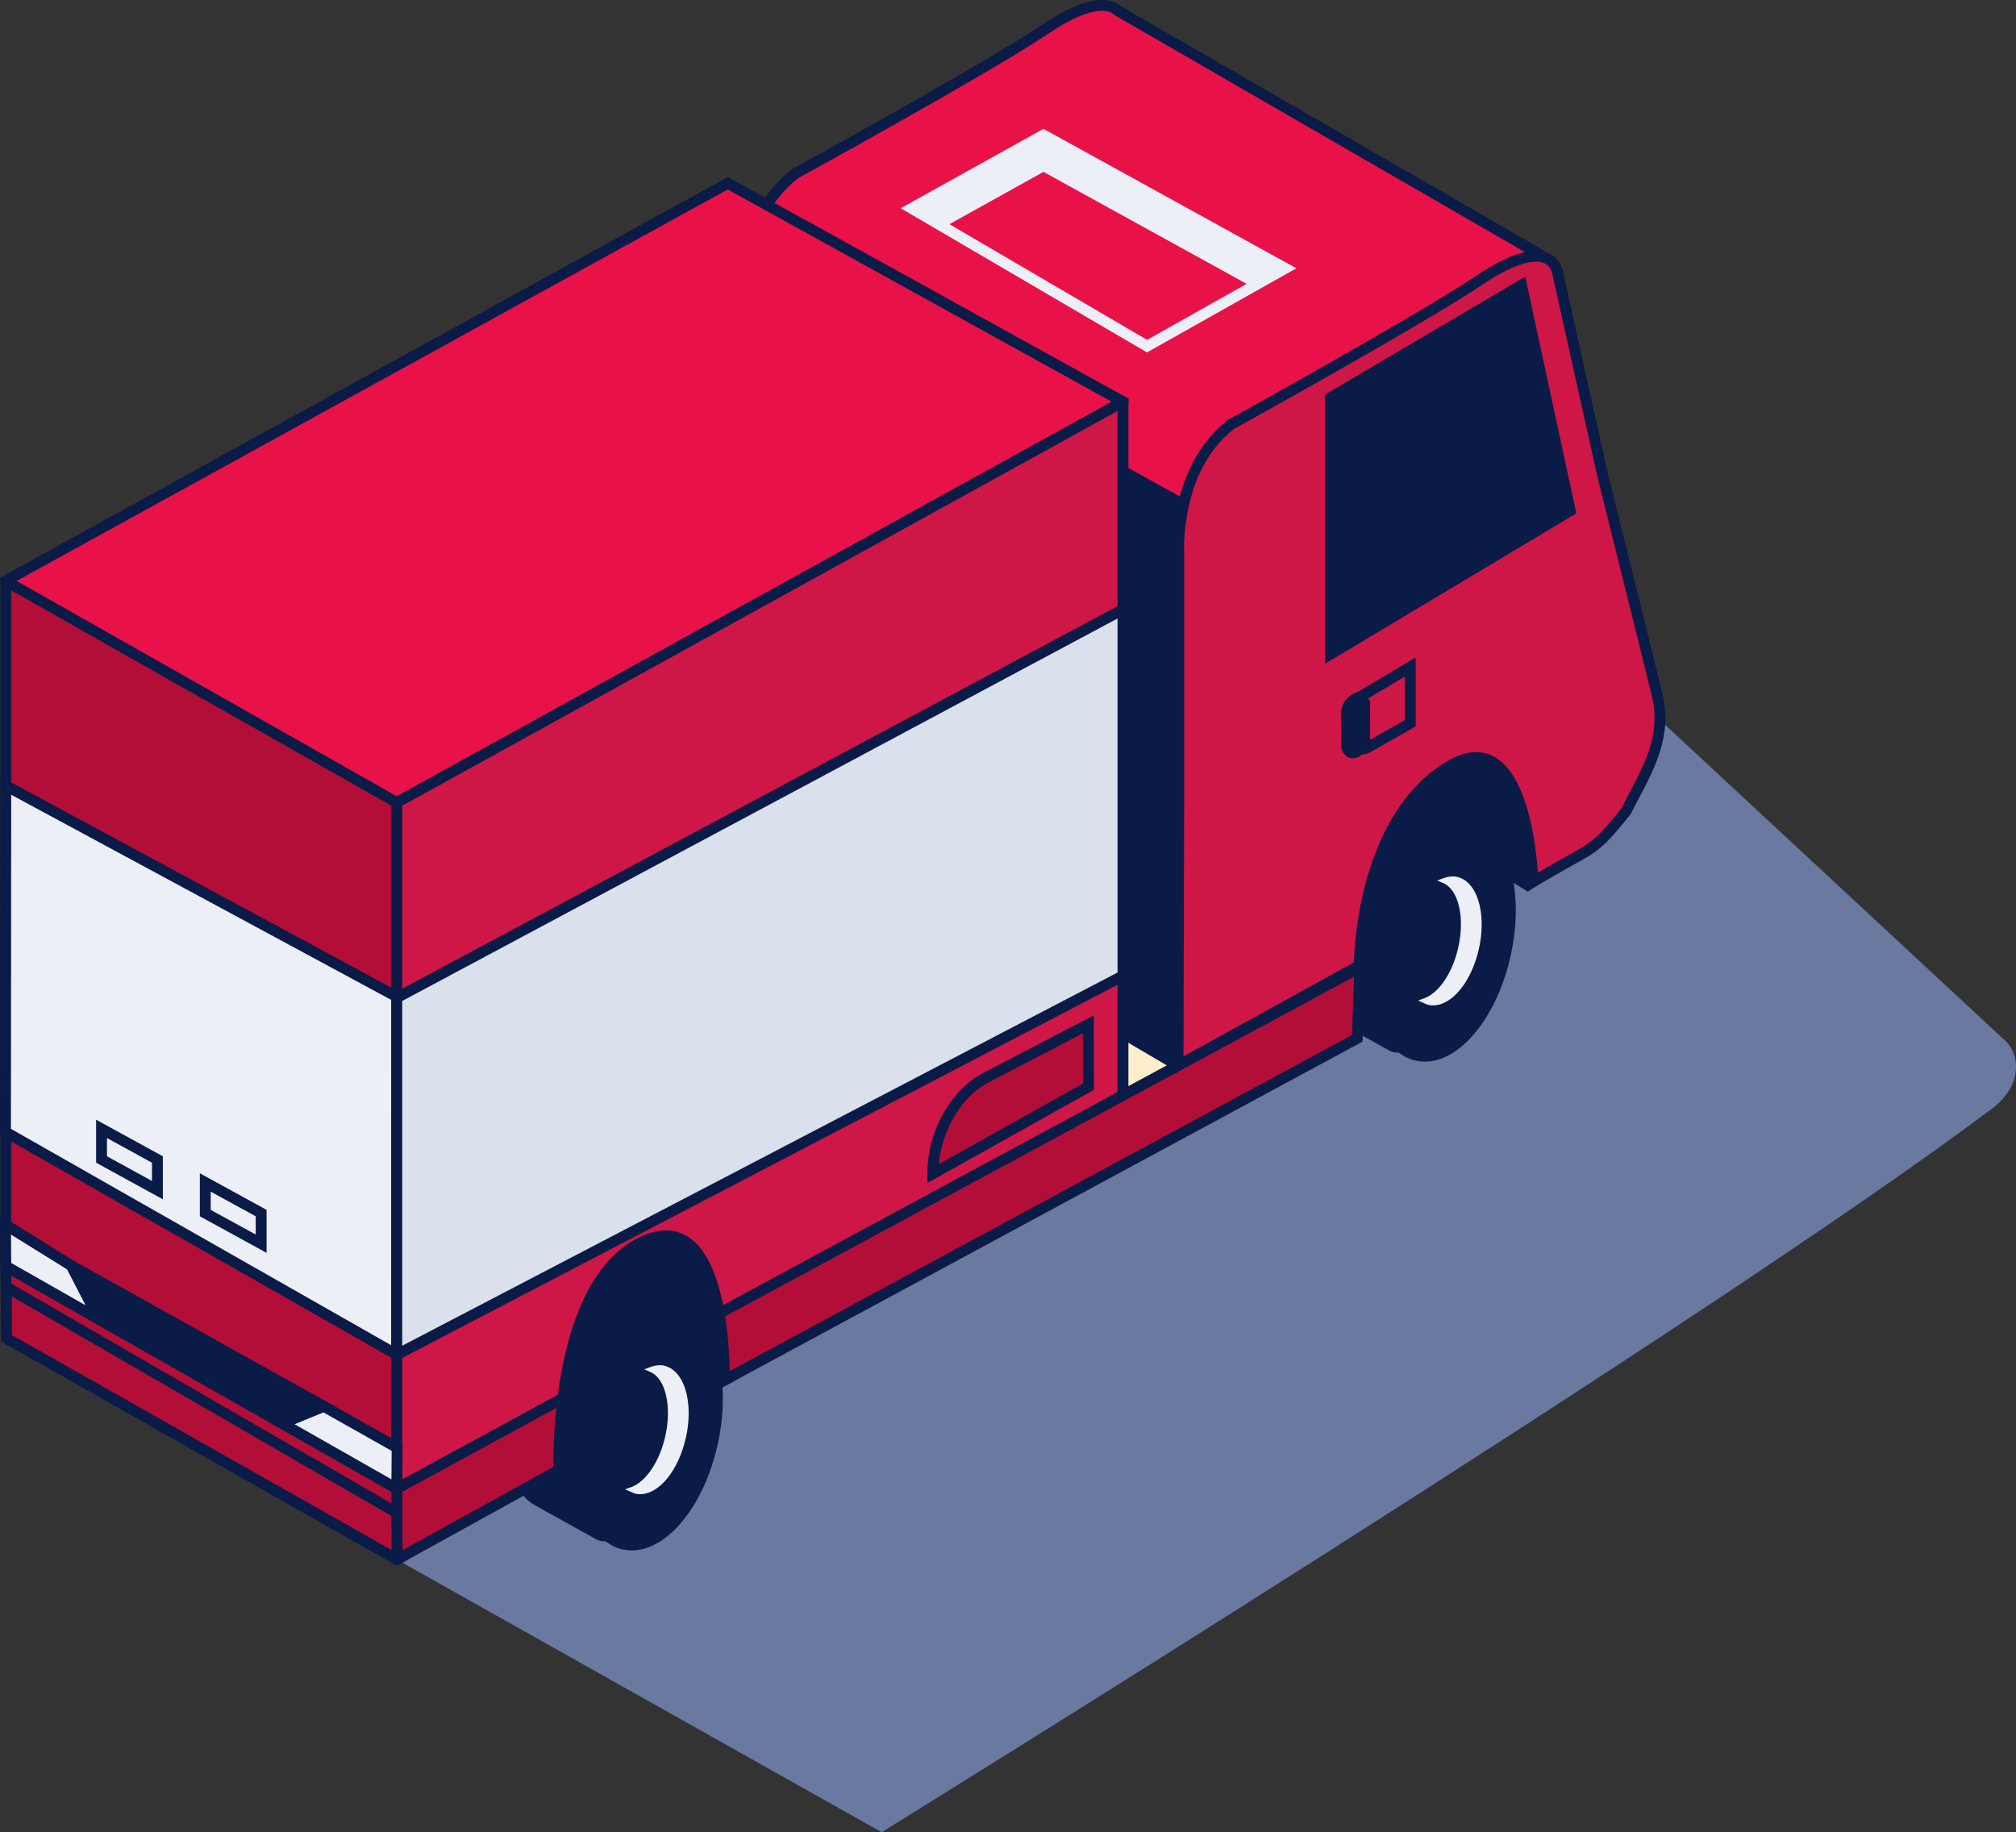 <?xml version="1.0" encoding="utf-8"?>
<!-- Generator: Adobe Illustrator 16.0.0, SVG Export Plug-In . SVG Version: 6.00 Build 0)  -->
<!DOCTYPE svg PUBLIC "-//W3C//DTD SVG 1.1//EN" "http://www.w3.org/Graphics/SVG/1.1/DTD/svg11.dtd">
<svg version="1.1" id="Слой_1" xmlns="http://www.w3.org/2000/svg" xmlns:xlink="http://www.w3.org/1999/xlink" x="0px" y="0px"
	 width="185.584px" height="168.675px" viewBox="0 0 185.584 168.675" enable-background="new 0 0 185.584 168.675"
	 xml:space="preserve">
<rect x="0" y="0" width="185.584" height="168.675" fill="#333333" stroke="none"/>
<path fill="#6979A0" d="M37.057,143.873l44.1,24.803c0,0,76.266-47.107,102.167-66.573c2.979-2.239,2.573-5.083,1.292-6.271
	c-1.608-1.491-31.304-29.076-31.304-29.076"/>
<g>
	<polygon fill="#FFEECC" points="125.189,89.052 88.636,68.242 0.605,116.245 36.527,137.047 	"/>
	<path fill="#16110D" d="M0.028,116.112L88.642,67.67l37.578,21.393l-89.7,48.558L0.028,116.112z M88.631,68.814L1.627,116.256
		l34.908,20.218l87.625-47.433L88.631,68.814z"/>
</g>
<g>
	<path fill="#0A1B47" d="M66.546,107.823L66.785,108c0.157,0.117,3.88,2.892,4.896,4.477c1.038,1.617-2.766,11.523-3.991,14.61
		l-1.186,0.641l-18.603-11.276L66.546,107.823z"/>
	<path fill="#0A1B47" d="M140.785,62c0.157,0.117,3.88,2.892,4.896,4.477c1.038,1.617-2.88,11.813-4.105,14.898l-0.94,0.709
		l-18.733-11.632l18.644-8.629L140.785,62z"/>
</g>
<g>
	<path fill="#0A1B47" d="M56.957,117.8l-0.601-0.325c-0.209-0.09-0.424-0.163-0.649-0.209c-3.203-0.645-7.296,3.555-8.571,9.382
		c-1.181,5.392,0.136,10.265,2.34,11.489v0.002l6.656,3.692l7.026-20.208L56.957,117.8z"/>
	<path fill="#0A1B47" d="M54.882,141.709l-5.648-3.135c-2.61-1.45-3.746-6.736-2.586-12.033c1.296-5.923,5.572-10.481,9.159-9.766
		c0.24,0.049,0.485,0.127,0.788,0.26l7.168,4.373l-6.781,19.5C56.682,141.769,55.679,142.152,54.882,141.709z M56.707,118.233
		l-0.547-0.298c-0.199-0.085-0.38-0.144-0.552-0.179c-2.724-0.545-6.712,3.186-7.985,8.998c-1.141,5.217,0.162,9.872,2.096,10.948
		l6.136,3.403l6.7-19.268L56.707,118.233z"/>
</g>
<g>
	<path fill="#0A1B47" d="M65.599,132.785c-1.275,5.827-4.905,10.028-8.108,9.383c-3.202-0.646-4.765-5.892-3.489-11.719
		s4.905-10.028,8.108-9.383C65.312,121.711,66.874,126.958,65.599,132.785z"/>
	<path fill="#0A1B47" d="M57.392,142.658c-1.106-0.224-2.081-0.938-2.818-2.067c-1.526-2.338-1.933-6.265-1.061-10.248
		c1.354-6.186,5.175-10.473,8.694-9.767c1.107,0.224,2.082,0.938,2.82,2.067c1.525,2.338,1.932,6.266,1.06,10.248
		c-1.255,5.737-4.632,9.844-7.925,9.844C57.904,142.735,57.647,142.709,57.392,142.658z M54.489,130.555
		c-0.816,3.731-0.464,7.367,0.921,9.488c0.596,0.913,1.329,1.463,2.179,1.634c2.887,0.575,6.327-3.54,7.521-8.999
		c0.816-3.731,0.464-7.367-0.921-9.488c-0.596-0.913-1.329-1.463-2.179-1.634c-0.183-0.036-0.366-0.055-0.553-0.055
		C58.702,121.501,55.609,125.442,54.489,130.555z"/>
</g>
<path fill="#0A1B47" d="M56.203,130.883c0.753-3.441,2.926-5.82,4.934-5.413c0.655,0.132,1.229,0.55,1.66,1.209
	c0.85,1.304,1.08,3.476,0.6,5.671c-0.697,3.184-2.605,5.458-4.481,5.458c-0.151,0-0.302-0.015-0.452-0.045
	c-0.656-0.132-1.229-0.55-1.66-1.209C55.953,135.25,55.723,133.079,56.203,130.883z"/>
<g>
	<path fill="#ECEFF6" d="M61.038,125.96c-0.35-0.07-0.707-0.009-1.063,0.122c1.471,0.642,2.156,3.244,1.522,6.143
		c-0.545,2.488-1.893,4.398-3.285,4.908c0.115,0.05,0.225,0.115,0.349,0.14c1.717,0.346,3.663-1.906,4.347-5.03
		C63.593,129.12,62.755,126.306,61.038,125.96z"/>
	<path fill="#ECEFF6" d="M58.512,137.518c-0.121-0.025-0.224-0.074-0.313-0.117l-0.657-0.289l0.586-0.214
		c1.359-0.497,2.616-2.396,3.127-4.728c0.599-2.736,0.006-5.256-1.378-5.859l-0.573-0.25l0.587-0.214
		c0.442-0.162,0.835-0.206,1.197-0.132c0.589,0.119,1.107,0.499,1.5,1.101c0.815,1.249,1.032,3.349,0.565,5.48
		c-0.671,3.067-2.474,5.263-4.23,5.263C58.785,137.559,58.647,137.545,58.512,137.518z M60.614,126.186
		c1.233,1.021,1.709,3.436,1.128,6.092c-0.471,2.15-1.565,3.968-2.83,4.781c0.004,0,0.008,0,0.012,0
		c1.501,0,3.129-2.079,3.741-4.869c0.438-2.006,0.248-3.959-0.497-5.101c-0.322-0.493-0.719-0.791-1.18-0.884l0,0
		c-0.08-0.016-0.164-0.024-0.251-0.024C60.697,126.181,60.656,126.183,60.614,126.186z"/>
</g>
<path fill="#E81249" d="M141.697,24.361c0.397-0.167,0.433-0.716,0.06-0.932L102.936,1.007c-0.169-0.151-0.384-0.285-0.654-0.377
	l-0.002-0.001v0c-1.02-0.348-2.836-0.104-6.064,2.064c-5.448,3.658-23.028,13.3-23.028,13.3c-5.396,4.159-5.071,12.098-5.071,12.098
	v19.73l0.205,27.187l15.384-8.341l-4.496,14.258l29.24,17.17l6.388-34.225l-1.522-24.79l23.867-12.831L141.697,24.361z"/>
<path fill="#0A1B47" d="M78.611,81.155l4.244-13.459l-15.028,8.148l-0.212-28.023v-19.71c-0.014-0.335-0.27-8.246,5.331-12.557
	c0.176-0.096,17.623-9.673,22.989-13.277c2.846-1.91,5.034-2.625,6.505-2.123l0.081,0.03c0.262,0.099,0.499,0.238,0.706,0.413
	l38.779,22.398c0.338,0.195,0.533,0.559,0.508,0.949c-0.024,0.39-0.265,0.726-0.625,0.876l-4.472,1.868l-23.586,12.679l1.508,24.533
	l-6.53,34.986L78.611,81.155z M112.796,38.791l24.192-13.002l4.516-1.889l0.003-0.037L102.686,1.44l-0.082-0.06
	c-0.137-0.122-0.299-0.215-0.486-0.279c-0.797-0.272-2.421-0.144-5.623,2.006C91.09,6.737,73.603,16.335,73.492,16.389
	c-5.121,3.948-4.881,11.605-4.877,11.702v19.727l0.199,26.355l15.738-8.534l-4.748,15.058l28.283,16.607l6.246-33.464
	L112.796,38.791z"/>
<path fill="#0A1B47" d="M70.191,24.615c0.324,0.177,32.455,17.738,38.996,21.415l0.324,0.182l-0.081,0.363
	c-0.556,2.498-0.415,4.545-0.414,4.565l0.001,19.769l-0.072,28.058l-5.77-3.389l-26.57-8.585l-7.262-62.841L70.191,24.615z"/>
<g>
	<path fill="#0A1B47" d="M129.957,72.8l-0.601-0.325c-0.209-0.09-0.424-0.164-0.649-0.209c-3.203-0.645-7.296,3.554-8.571,9.381
		c-1.181,5.392,0.136,10.265,2.34,11.489v0.002l6.656,3.692l7.026-20.208L129.957,72.8z"/>
	<path fill="#0A1B47" d="M127.9,96.72l-5.667-3.146c-2.61-1.45-3.746-6.736-2.586-12.033c1.296-5.923,5.572-10.481,9.159-9.766
		c0.24,0.049,0.485,0.127,0.788,0.26l7.168,4.373l-6.788,19.52C129.679,96.778,128.688,97.157,127.9,96.72z M129.707,73.233
		l-0.547-0.298c-0.199-0.085-0.38-0.144-0.552-0.179c-2.724-0.544-6.712,3.186-7.985,8.998c-1.141,5.217,0.162,9.872,2.096,10.948
		l6.136,3.403l6.7-19.268L129.707,73.233z"/>
</g>
<g>
	<path fill="#0A1B47" d="M138.599,87.785c-1.275,5.827-4.905,10.028-8.108,9.383c-3.202-0.646-4.765-5.892-3.489-11.719
		s4.905-10.028,8.108-9.383C138.312,76.711,139.874,81.958,138.599,87.785z"/>
	<path fill="#0A1B47" d="M130.392,97.658c-1.106-0.224-2.081-0.938-2.818-2.067c-1.526-2.338-1.933-6.265-1.061-10.248
		c1.354-6.186,5.175-10.473,8.694-9.767c1.107,0.224,2.082,0.938,2.82,2.067c1.525,2.338,1.932,6.266,1.06,10.248
		c-1.255,5.737-4.632,9.844-7.925,9.844C130.904,97.735,130.647,97.709,130.392,97.658z M127.489,85.555
		c-0.816,3.731-0.464,7.367,0.921,9.488c0.596,0.913,1.329,1.463,2.179,1.634c2.887,0.575,6.327-3.54,7.521-8.999
		c0.816-3.731,0.464-7.367-0.921-9.488c-0.596-0.913-1.329-1.463-2.179-1.634c-0.183-0.036-0.366-0.055-0.553-0.055
		C131.702,76.501,128.609,80.442,127.489,85.555z"/>
</g>
<path fill="#0A1B47" d="M129.203,85.883c0.753-3.441,2.926-5.82,4.934-5.413c0.655,0.132,1.229,0.55,1.66,1.209
	c0.85,1.304,1.08,3.476,0.6,5.671c-0.697,3.184-2.605,5.458-4.481,5.458c-0.151,0-0.302-0.015-0.452-0.045
	c-0.656-0.132-1.229-0.55-1.66-1.209C128.953,90.25,128.723,88.079,129.203,85.883z"/>
<g>
	<path fill="#ECEFF6" d="M134.038,80.96c-0.35-0.07-0.707-0.009-1.063,0.122c1.471,0.642,2.156,3.244,1.522,6.143
		c-0.545,2.488-1.893,4.398-3.285,4.908c0.115,0.05,0.225,0.115,0.349,0.14c1.717,0.346,3.663-1.906,4.347-5.03
		C136.593,84.12,135.755,81.306,134.038,80.96z"/>
	<path fill="#ECEFF6" d="M131.512,92.518c-0.121-0.025-0.224-0.074-0.313-0.117l-0.657-0.289l0.586-0.214
		c1.359-0.497,2.616-2.396,3.127-4.728c0.599-2.736,0.006-5.256-1.378-5.859l-0.573-0.25l0.587-0.214
		c0.442-0.162,0.835-0.206,1.197-0.132c0.589,0.119,1.107,0.499,1.5,1.101c0.815,1.249,1.032,3.349,0.565,5.48
		c-0.671,3.067-2.474,5.263-4.23,5.263C131.785,92.559,131.647,92.545,131.512,92.518z M133.614,81.186
		c1.233,1.021,1.709,3.436,1.128,6.092c-0.471,2.15-1.565,3.968-2.83,4.781c0.004,0,0.008,0,0.012,0
		c1.501,0,3.129-2.079,3.741-4.869c0.438-2.006,0.248-3.959-0.497-5.101c-0.322-0.493-0.719-0.791-1.18-0.884l0,0
		c-0.08-0.016-0.164-0.024-0.251-0.024C133.697,81.181,133.656,81.183,133.614,81.186z"/>
</g>
<polygon fill="#B20E38" points="0.532,53.192 0.532,116.564 36.527,137.047 36.527,73.627 "/>
<path fill="#0A1B47" d="M0.032,116.854V53.782l36.741,19.41l0.254,0.145v64.57L0.032,116.854z M1.032,54.051v62.223l34.995,19.914
	v-62.27L1.032,54.051z"/>
<polygon fill="#ECEFF6" points="36.555,91.777 0.532,72.329 0.505,104.212 36.527,124.715 "/>
<path fill="#0A1B47" d="M0.006,104.502l0.027-33.012l37.021,19.988l-0.028,34.096L0.006,104.502z M1.031,73.167l-0.025,30.756
	l35.021,19.934l0.027-31.781L1.031,73.167z"/>
<polygon fill="#E81249" points="103.376,36.984 36.527,73.879 0.505,53.476 66.987,16.871 "/>
<path fill="#0A1B47" d="M0.032,53.782L0.023,53.17L66.988,16.3l36.888,20.389v0.591L36.523,74.452L0.032,53.782z M66.988,17.441
	L1.531,53.482L36.53,73.307l65.812-36.323L66.988,17.441z"/>
<path fill="#CE1746" d="M36.527,73.879v63.168l15.283-8.255c0.642-5.19,2.396-11.962,7.135-14.372
	c4.709-2.395,6.555,2.293,7.277,6.624l37.153-19.935V36.984L36.527,73.879z"/>
<path fill="#0A1B47" d="M36.027,73.584l67.349-37.171l0.5,0.276v0.591v64.129l-38.032,20.406l-0.114-0.688
	c-0.591-3.544-1.691-5.814-3.183-6.566c-0.925-0.469-2.061-0.363-3.374,0.305c-4.528,2.305-6.233,8.879-6.866,13.988l-0.031,0.256
	l-16.248,8.775V73.584z M58.719,113.975c1.616-0.822,3.055-0.924,4.279-0.307c1.704,0.859,2.912,3.082,3.595,6.609l36.283-19.468
	V37.832L37.027,74.174v62.035l14.319-7.734C52.035,123.163,53.877,116.438,58.719,113.975z"/>
<path fill="#B20E38" d="M51.82,128.714l-15.293,8.333l0.027,6.516l14.902-8.234C51.457,135.329,51.356,132.412,51.82,128.714z"/>
<path fill="#0A1B47" d="M36.026,143.865v-7.114l16.411-8.942l-0.121,0.968c-0.453,3.611-0.36,6.507-0.359,6.535l0.01,0.307
	l-15.439,8.531L36.026,143.865z M51.214,129.614l-14.187,7.73l0.023,5.373l13.899-7.68C50.939,134.28,50.941,132.213,51.214,129.614
	z"/>
<path fill="#B20E38" d="M66.2,120.915c0.542,3.15,0.482,6.149,0.482,6.149l58.259-31.471l0.248-6.541L66.2,120.915z"/>
<path fill="#0A1B47" d="M66.182,127.054c0.002-0.03,0.053-2.992-0.475-6.055l-0.06-0.354l60.076-32.45l-0.294,7.701l-59.264,32.014
	L66.182,127.054z M124.656,89.909l-57.904,31.277c0.327,2.054,0.409,3.979,0.428,5.041l57.272-30.938L124.656,89.909z"/>
<polygon fill="#DAE1ED" points="36.527,91.853 103.376,56.105 103.376,89.834 36.527,124.715 "/>
<path fill="#0A1B47" d="M36.027,91.553l67.849-36.282v34.866L36.027,125.54V91.553z M102.876,56.94L37.027,92.153v31.737
	l65.849-34.358V56.94z"/>
<polygon fill="#B20E38" points="0.532,116.564 0.605,123.206 36.555,143.563 36.527,137.047 "/>
<path fill="#0A1B47" d="M0.36,123.641l-0.251-0.143l-0.087-7.8l37.004,21.058l0.03,7.116L0.36,123.641z M1.042,117.429l0.062,5.483
	l34.947,19.79l-0.023-5.364L1.042,117.429z"/>
<polygon fill="#0A1B47" points="122.476,60.402 122.476,36.778 140.062,26.413 144.547,47.183 "/>
<polygon fill="#ECEFF6" points="0.532,116.564 0.505,112.756 6.574,116.526 9.11,121.446 "/>
<path fill="#0A1B47" d="M0.034,116.856L0,111.853l6.956,4.321l3.37,6.539L0.034,116.856z M1.012,113.659l0.019,2.613l6.864,3.906
	l-1.7-3.3L1.012,113.659z"/>
<polygon fill="#ECEFF6" points="25.973,131.042 29.794,129.465 36.555,133.28 36.527,137.047 "/>
<path fill="#0A1B47" d="M24.836,130.969l4.992-2.059l7.229,4.078l-0.035,4.915L24.836,130.969z M29.76,130.02l-2.65,1.093
	l8.924,5.078l0.02-2.62L29.76,130.02z"/>
<polygon fill="#ECEFF6" points="9.348,106.747 9.348,103.928 14.489,106.747 14.489,109.565 "/>
<path fill="#0A1B47" d="M8.848,107.042v-3.958l6.143,3.366v3.959L8.848,107.042z M9.848,104.772v1.679l4.143,2.271v-1.678
	L9.848,104.772z"/>
<polygon fill="#ECEFF6" points="18.896,111.68 18.896,108.861 24.039,111.68 24.039,114.499 "/>
<path fill="#0A1B47" d="M18.397,111.975v-3.959l6.143,3.367v3.959L18.397,111.975z M19.397,109.706v1.678l4.143,2.271v-1.679
	L19.397,109.706z"/>
<polygon fill="#B20E38" points="0.579,118.483 36.527,139.27 36.555,143.563 0.605,123.206 "/>
<path fill="#0A1B47" d="M0.108,123.499l-0.034-5.885l36.951,21.366l0.031,4.893l-0.529,0.276L0.108,123.499z M1.084,119.353
	l0.021,3.56l34.944,19.789l-0.02-3.143L1.084,119.353z"/>
<polygon fill="#0A1B47" points="6.574,116.526 29.794,129.465 25.973,131.042 9.11,121.446 "/>
<path fill="#0A1B47" d="M8.734,121.807l-3.362-6.523l25.57,14.248l-5.005,2.064L8.734,121.807z M7.777,117.769l1.709,3.315
	l16.521,9.401l2.637-1.089L7.777,117.769z"/>
<path fill="#B20E38" d="M85.868,108.058L85.868,108.058l14.33-8.015l-0.005-5.742l-9.231,4.803
	C87.752,100.682,85.868,104.598,85.868,108.058z"/>
<path fill="#0A1B47" d="M85.368,108.058c0-3.98,2.21-7.847,5.363-9.397l9.961-5.184l0.006,6.859l-15.33,8.574V108.058z
	 M99.693,95.124l-8.511,4.429c-2.864,1.409-4.491,4.745-4.771,7.629l13.285-7.431L99.693,95.124z"/>
<path fill="#CE1746" d="M136.205,25.78c-5.448,3.658-22.892,13.3-22.892,13.3c-5.395,4.159-4.795,12.097-4.795,12.097v19.731
	l-0.07,27.187l16.678-9.192c0,0,0.046-13.375,8.263-18.344c7.326-4.431,7.723,10.632,7.723,10.632s0.916-0.581,4.557-2.612
	c1.736-0.969,2.604-2.207,4-3.854c1.547-3.154,3.919-6.482,2.896-10.694c-0.865-3.567-5.018-20.216-5.018-20.216l-4.133-18.572
	C143.414,25.241,143.058,21.179,136.205,25.78z M122.476,36.614l17.586-10.364l4.485,20.77l-22.071,13.21V36.614z"/>
<path fill="#0A1B47" d="M108.019,70.908l0.001-19.693c-0.025-0.335-0.556-8.256,5.053-12.573
	c0.174-0.096,17.485-9.673,22.854-13.277c3.013-2.022,5.262-2.702,6.686-2.023c1.07,0.512,1.266,1.588,1.297,1.815l4.125,18.536
	c0,0,4.151,16.651,5.018,20.22c0.903,3.723-0.72,6.8-2.152,9.516c-0.27,0.512-0.536,1.016-0.781,1.516l-0.648,0.799
	c-1.114,1.341-1.994,2.4-3.558,3.272c-3.571,1.993-4.522,2.593-4.531,2.599l-0.744,0.471l-0.024-0.881
	c-0.063-2.461-0.828-9.173-3.547-10.659c-0.95-0.518-2.066-0.374-3.416,0.441c-7.879,4.765-8.021,17.788-8.022,17.919l-0.001,0.293
	l-17.679,9.745L108.019,70.908z M133.131,70.13c1.657-1.003,3.143-1.159,4.414-0.463c3.145,1.719,3.865,8.297,4.024,10.667
	c0.656-0.386,1.837-1.065,3.854-2.191c1.401-0.782,2.188-1.729,3.276-3.039l0.546-0.653c0.242-0.491,0.503-0.986,0.768-1.488
	c1.416-2.684,2.879-5.458,2.065-8.814c-0.866-3.566-5.017-20.213-5.02-20.226l-4.134-18.572l-0.009-0.061
	c-0.004-0.03-0.086-0.741-0.747-1.05c-0.611-0.285-2.162-0.41-5.687,1.956c-5.403,3.628-22.753,13.226-22.864,13.281
	c-5.112,3.942-4.608,11.587-4.601,11.702V70.91l-0.068,26.338l15.682-8.644C124.688,86.536,125.355,74.833,133.131,70.13z
	 M121.976,36.328l18.429-10.861l4.707,21.796l-23.136,13.847V36.328z M139.719,27.032l-16.743,9.868v22.448l21.007-12.574
	L139.719,27.032z"/>
<g>
	<path fill="#0A1B47" d="M124.18,68.174v-3.992l6.143-3.652v6.342l-4.245,2.408C125.23,69.76,124.18,69.148,124.18,68.174z
		 M129.322,62.288l-4.143,2.463v3.888l4.143-2.349V62.288z"/>
</g>
<g>
	<path fill="#0A1B47" d="M124.973,64.228c0,0-1.027,0.347-1.027,1.581c0,1.233,0,2.887,0,2.887s0.206,0.989,1.027,0.46
		c0.821-0.528,0.638-1.292,0.638-1.292l0.018-3.112C125.628,64.751,125.267,64.073,124.973,64.228z"/>
	<path fill="#0A1B47" d="M124.159,69.736c-0.54-0.226-0.688-0.867-0.703-0.94l-0.011-2.989c0-1.441,1.101-1.95,1.328-2.04
		c0.443-0.209,0.938,0.075,1.296,0.748l0.06,0.112l-0.018,3.188c0.075,0.432-0.03,1.222-0.868,1.76
		c-0.274,0.176-0.514,0.235-0.712,0.235C124.383,69.811,124.258,69.777,124.159,69.736z M125.026,64.751
		c-0.199,0.11-0.581,0.406-0.581,1.056v2.823c0.022,0.068,0.067,0.163,0.086,0.18l0,0c0.001,0,0.055-0.001,0.171-0.076
		c0.479-0.309,0.435-0.691,0.423-0.754l-0.015-0.059l0.017-3.034C125.094,64.837,125.059,64.789,125.026,64.751z"/>
</g>
<polygon fill="#E81249" points="116.587,26.25 105.588,32.443 84.862,20.312 97.471,13.861 "/>
<path fill="#ECEFF6" d="M82.913,19.171l3.472,2.032l0,0l19.203,11.24l13.754-7.745L96.057,11.86L82.913,19.171z M87.4,20.639
	l8.658-4.817l18.7,10.309l-9.161,5.159L87.4,20.639z"/>
</svg>

